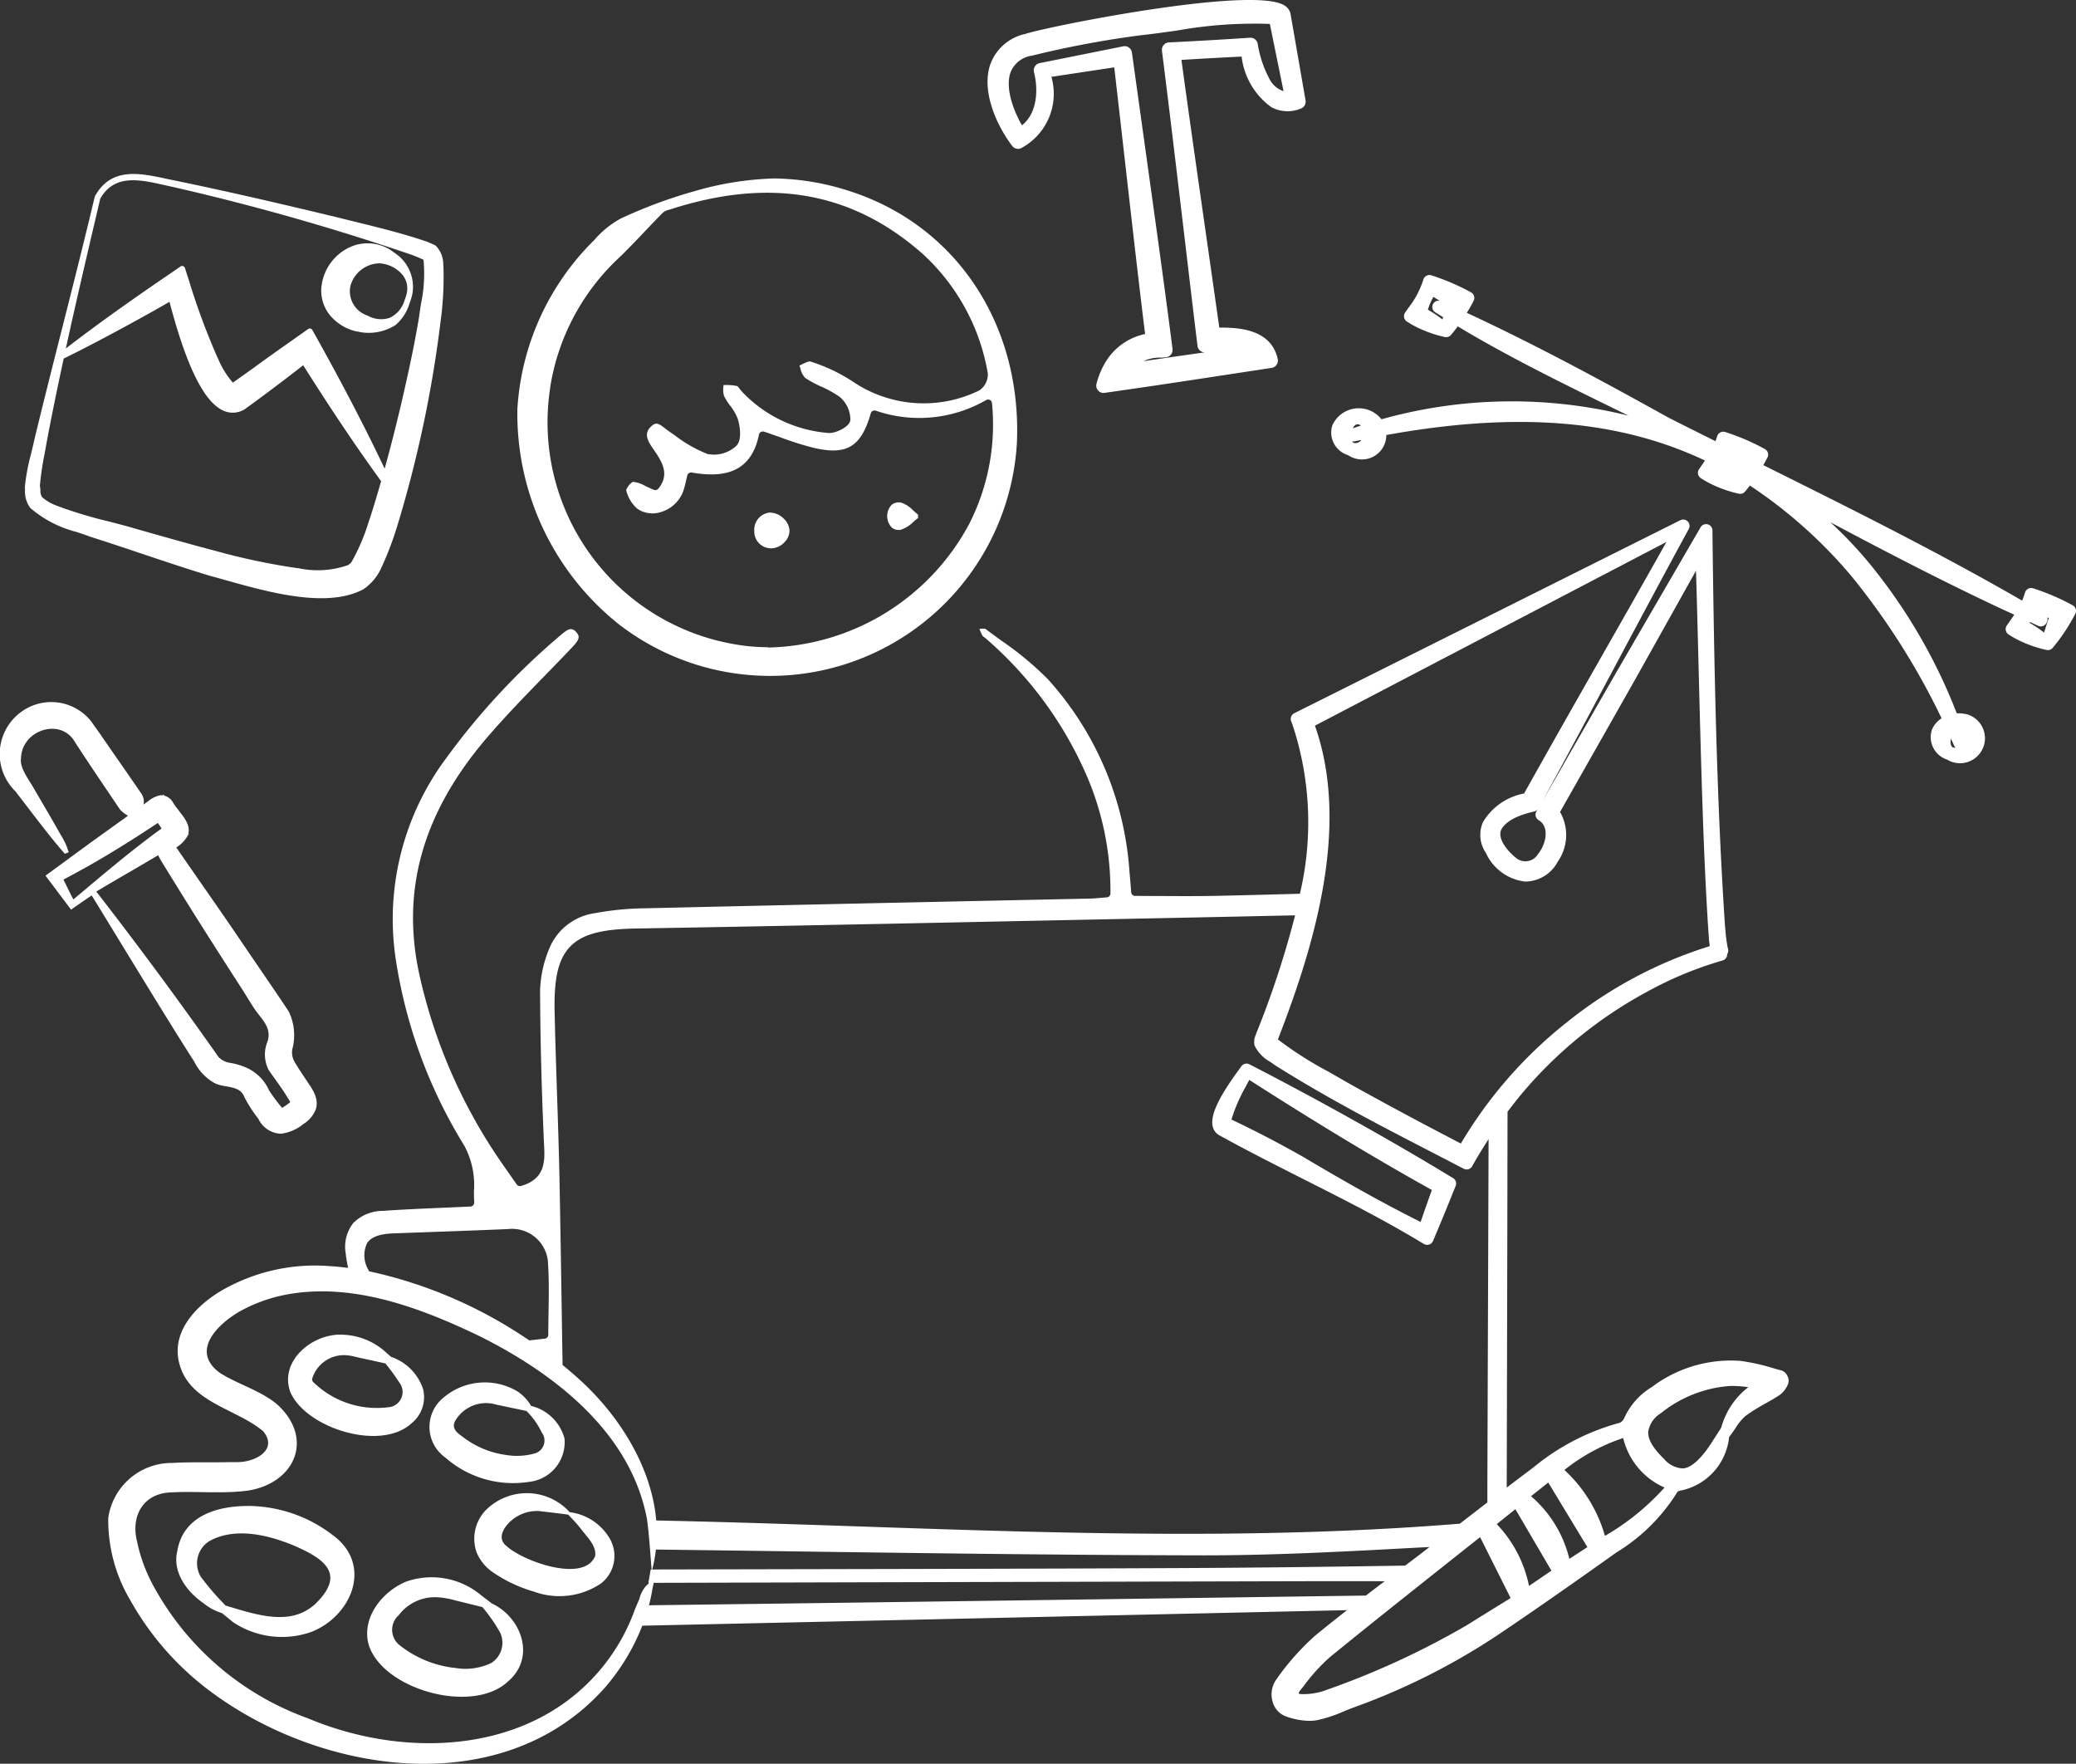<svg id="Groupe_3777" data-name="Groupe 3777" xmlns="http://www.w3.org/2000/svg" xmlns:xlink="http://www.w3.org/1999/xlink" width="149.646" height="127.119" viewBox="0 0 149.646 127.119">
  <rect x="0" y="0" width="149.646" height="127.119" fill="#333333" stroke="none"/>
  <defs>
    <clipPath id="clip-path">
      <rect id="Rectangle_1248" data-name="Rectangle 1248" width="149.647" height="127.119" fill="none"/>
    </clipPath>
  </defs>
  <g id="Groupe_1528" data-name="Groupe 1528" clip-path="url(#clip-path)">
    <path id="Tracé_5879" data-name="Tracé 5879" d="M237.482,213.038q.762.422,1.537.832c1.49.791,3,1.555,4.476,2.3,2.824,1.427,5.745,2.9,8.5,4.565l.182.108a.467.467,0,0,0,.376.041.458.458,0,0,0,.28-.256c.53-1.24,1.038-2.489,1.54-3.738l.093-.23a.459.459,0,0,0-.192-.567l-.216-.129c-4.321-2.625-9.456-5.492-14.456-8.069a.459.459,0,0,0-.585.142l-.136.188c-1.1,1.509-2.183,3.183-1.923,4.169a.962.962,0,0,0,.525.644m1.894-3.619.211-.4c4.957,3.172,9.163,5.709,13.162,7.934-.273.764-.545,1.529-.808,2.3l0,.005c-3.1-1.544-6.038-3.248-8.544-4.735q-.993-.56-1.956-1.071c-1.081-.574-2.13-1.1-3.136-1.576a11.5,11.5,0,0,1,1.074-2.456" transform="translate(-149.536 -131.185)" fill="#fff"/>
    <path id="Tracé_5880" data-name="Tracé 5880" d="M313.59,77.548a16.334,16.334,0,0,0-2.66-1.161l-.191-.062a.46.46,0,0,0-.577.287l-.055.166a3.489,3.489,0,0,1-.16.433c-6.037-3.482-12.335-6.621-18.446-9.66l-.211-.106c.106-.183.209-.368.3-.552a.46.46,0,0,0-.193-.61,16.213,16.213,0,0,0-2.659-1.16l-.192-.063a.458.458,0,0,0-.576.287l-.056.166c-.02.071-.051.138-.075.205-1.136-.568-2.277-1.132-3.4-1.705-4.571-2.534-9.434-5.183-14.52-7.543.173-.281.341-.574.491-.87a.459.459,0,0,0-.193-.61,16.283,16.283,0,0,0-2.66-1.161l-.191-.062a.459.459,0,0,0-.576.287,1.263,1.263,0,0,0-.048.168l-.008,0a6.385,6.385,0,0,1-1.035,1.9l-.23.33a.459.459,0,0,0,.119.638l0,0a6.784,6.784,0,0,0,.882.492,8.938,8.938,0,0,0,1.86.631.458.458,0,0,0,.447-.15c.142-.166.31-.378.487-.619,3.732,2.248,7.8,4.228,11.739,6.157l.572.281a34.815,34.815,0,0,0-17.811.259,2.086,2.086,0,0,0-3.537.43,1.7,1.7,0,0,0,1.084,2.139h0l.187.1a1.754,1.754,0,0,0,2.616-1.533c9.274-1.683,16.683-1.14,22.973,1.838-.067.1-.134.2-.2.292l-.23.331a.459.459,0,0,0,.126.643,6.88,6.88,0,0,0,.881.492,8.938,8.938,0,0,0,1.861.632.459.459,0,0,0,.447-.15c.1-.122.224-.271.35-.437a34.293,34.293,0,0,1,7.352,6.565,51.554,51.554,0,0,1,6.467,10.21,1.8,1.8,0,0,0-.7.831,1.7,1.7,0,0,0,1.084,2.14l.186.1a1.8,1.8,0,1,0,1.363-3.328,2.5,2.5,0,0,0-.839-.1,39.583,39.583,0,0,0-5.8-10.187,29.424,29.424,0,0,0-3.314-3.587c3.947,2.1,7.958,4.18,12.032,6.1.408.193.819.376,1.229.564-.1.149-.205.3-.312.45l-.229.33a.459.459,0,0,0,.119.638l0,0a6.834,6.834,0,0,0,.882.493,8.952,8.952,0,0,0,1.86.631.458.458,0,0,0,.447-.15,13.408,13.408,0,0,0,1.634-2.462.459.459,0,0,0-.192-.61m-45.43-20.6a9.682,9.682,0,0,0-1.049-.705c.054-.166.111-.33.179-.489a4.318,4.318,0,0,1,.221-.434c.15.1.305.192.465.289a.452.452,0,0,0-.493.224.459.459,0,0,0,.156.6c.187.12.381.235.57.354-.017.052-.033.1-.05.156m-6.233,7.583a.345.345,0,0,1,.276.019.409.409,0,0,1,.081.051c-.192.065-.384.126-.575.2h0a.474.474,0,0,1,.219-.264m-.183,1.3h0a.272.272,0,0,1-.1-.1.454.454,0,0,0,.179,0c.166-.036.328-.066.492-.1a.509.509,0,0,1-.574.205m43.069,21.321c.083.178.164.349.243.526a.441.441,0,0,0,.086.127h0a.436.436,0,0,1-.191-.021c-.173-.1-.182-.364-.139-.632m6.723-7.639a9.646,9.646,0,0,0-1.049-.706.322.322,0,0,0,.021-.059c.2.091.4.187.6.278h0a.459.459,0,0,0,.595-.208l.031-.058a.453.453,0,0,0,.028-.349c.038.02.074.039.111.063-.118.325-.227.668-.342,1.038" transform="translate(-164.184 -33.922)" fill="#fff"/>
    <path id="Tracé_5881" data-name="Tracé 5881" d="M195.422,10.682a4.443,4.443,0,0,0,2.187-5.143l4.53-.684c.235,2.018.491,4.282.756,6.619.5,4.378,1.008,8.892,1.469,12.6a4.375,4.375,0,0,0-2.631,1.688,5.67,5.67,0,0,0-.867,1.877.53.53,0,0,0,.353.662l.051.013a.542.542,0,0,0,.178,0l.627-.089c2.87-.407,5.738-.845,8.6-1.282l2.812-.428a.53.53,0,0,0,.444-.6c0-.011,0-.022-.006-.033-.45-2.068-2.609-2.291-4.214-2.268l0-.005c-.281-2-.6-4.226-.929-6.525-.636-4.443-1.292-9.027-1.8-12.766,1.375-.086,2.8-.165,4.339-.24a5.241,5.241,0,0,0,2.144,3.646,2.468,2.468,0,0,0,2.15.09.529.529,0,0,0,.314-.579l-1.07-6.165A.931.931,0,0,0,214.4.388c-2.316-1.441-17.208,1.554-18.645,2.052A3.453,3.453,0,0,0,193.2,4.651c-.65,1.928.447,4.365,1.583,5.868a.529.529,0,0,0,.638.164M194.68,5.17A1.943,1.943,0,0,1,196.2,4.013a71.167,71.167,0,0,1,7.915-1.48c.844-.092,1.7-.212,2.559-.333a31.623,31.623,0,0,1,6.682-.475l.987,4.846a1.747,1.747,0,0,1-.981-.818,8.06,8.06,0,0,1-.885-2.611.529.529,0,0,0-.554-.422c-2.1.138-4.01.248-5.847.337a.531.531,0,0,0-.5.555.383.383,0,0,0,0,.041l.017.135c.485,3.8,1.05,8.585,1.6,13.208.32,2.707.63,5.331.908,7.613l.038.32a.53.53,0,0,0,.522.466q-2.209.314-4.416.635a2.847,2.847,0,0,1,1.184-.259v.009l.421-.027a.531.531,0,0,0,.491-.568c0-.009,0-.018,0-.027l-.051-.406c-.534-4.164-1.3-9.652-1.976-14.494-.312-2.237-.609-4.385-.877-6.294l-.024-.179a.53.53,0,0,0-.6-.452l-.032.006-6.02,1.21a.531.531,0,0,0-.412.628l.005.021c.347,1.39.182,3.012-.868,3.834-.712-1.236-1.21-2.819-.805-3.862" transform="translate(-121.82 0)" fill="#fff"/>
    <path id="Tracé_5882" data-name="Tracé 5882" d="M5.251,58.078a8.188,8.188,0,0,0,3.327,1.727c.331.111.662.221,1,.348,1.236.391,2.478.807,3.68,1.21,1.6.537,3.255,1.093,4.924,1.6.369.1.769.21,1.194.329.783.22,1.641.461,2.527.674,2.583.622,5.409,1.011,7.353-.027a3.669,3.669,0,0,0,1.31-1.578,23.032,23.032,0,0,0,1.125-2.951,86.437,86.437,0,0,0,3.145-14.865,23.266,23.266,0,0,0,.194-3.895l-.013-.121A1.88,1.88,0,0,0,34.5,39.2a.587.587,0,0,0-.178-.108l-.421-.187c-1.742-.6-3.543-1.04-5.285-1.467q-.659-.162-1.319-.327c-3.463-.832-7.567-1.8-11.755-2.66-.187-.037-.375-.077-.565-.118-1.835-.391-3.914-.834-5.066,1.277a.176.176,0,0,0-.014.029.172.172,0,0,0-.009.031C9.2,38.585,8.364,41.892,7.555,45.09c-.7,2.749-1.415,5.593-2.023,8.11-.071.339-.154.676-.237,1.015a14.136,14.136,0,0,0-.438,2.37c.006.071.009.146.013.222a1.941,1.941,0,0,0,.381,1.272m4.6-20.408.438-1.878c1.016-1.794,2.823-1.389,4.571-1,.2.044.4.089.585.128a170.816,170.816,0,0,1,17.307,4.914c.34.128.6.238.842.355a10.472,10.472,0,0,1-.18,3.167c-.051.328-.1.653-.143.968-.335,2.044-.79,4.087-1.189,5.84-.422,1.814-.845,3.482-1.288,5.081-1.463-3.083-3.172-6.359-5.215-10a.206.206,0,0,0-.132-.1h0a.207.207,0,0,0-.165.033l-1.107.782c-.933.657-1.9,1.337-2.823,2.016l-1.5,1.07a6.314,6.314,0,0,1-1.066-1.73l-.082-.169a50.286,50.286,0,0,1-2.025-5.488l-.284-.882a.207.207,0,0,0-.13-.132.212.212,0,0,0-.184.025l-.711.488c-3.151,2.147-5.57,3.884-7.559,5.426.655-2.989,1.357-6,2.038-8.918M6.288,54.125c.046-.248.092-.5.135-.741.335-1.8.74-3.787,1.236-6.076,1.692-.825,3.861-1.974,6.45-3.417l1.175-.672c1.227,4.673,2.5,7.243,3.9,7.852a1.635,1.635,0,0,0,1.51-.1c1.3-.939,2.761-2.036,4.227-3.18,2.056,3.254,3.846,5.917,5.618,8.356-.293,1.022-.546,1.859-.793,2.624l-.1.291a14.547,14.547,0,0,1-1.234,2.9.693.693,0,0,1-.174.173l-.07.056a6.6,6.6,0,0,1-3.571.232l-.172-.019A47.733,47.733,0,0,1,18.67,61.19c-1.871-.491-3.778-1.033-5.621-1.557l-.157-.045c-.669-.2-1.352-.374-2.014-.546a31.025,31.025,0,0,1-3.692-1.117,3.426,3.426,0,0,1-1.077-.617.788.788,0,0,1-.129-.491,2.809,2.809,0,0,0-.039-.338,21.535,21.535,0,0,1,.348-2.354" transform="translate(-3.066 -21.466)" fill="#fff"/>
    <path id="Tracé_5883" data-name="Tracé 5883" d="M65.34,53.862a3.574,3.574,0,0,0,2.821-.453,3.3,3.3,0,0,0,1.008-1.569h0c.038-.1.075-.2.107-.307h0l0-.007,0-.008h0c.017-.046.031-.091.044-.136s.029-.111.041-.165h0v-.006s0,0,0,0a2.918,2.918,0,0,0-1.292-3.011,3.078,3.078,0,0,0-3.405-.3,3.565,3.565,0,0,0-1.808,2.484,2.8,2.8,0,0,0,.662,2.424,3.5,3.5,0,0,0,1.817,1.064M64.9,50.616A2.207,2.207,0,0,1,67,48.965a2.351,2.351,0,0,1,1.688.865,1.564,1.564,0,0,1,.277,1.291l-.01.042c-.007.031-.014.062-.022.093s-.026.086-.041.13v0h0q-.051.153-.107.306a1.994,1.994,0,0,1-1.048,1.2,1.971,1.971,0,0,1-1.59-.158A1.847,1.847,0,0,1,64.9,50.616" transform="translate(-39.645 -29.985)" fill="#fff"/>
    <path id="Tracé_5884" data-name="Tracé 5884" d="M108.476,67.041a17.823,17.823,0,0,0,28.645-13.147c.346-8.415-4.285-15.489-11.8-18.025a18.334,18.334,0,0,0-5.661-1,22.617,22.617,0,0,0-5.8.924,34.672,34.672,0,0,0-5.276,1.956,6.744,6.744,0,0,0-1.928,1.558,18.644,18.644,0,0,0-5.544,12.181,19.4,19.4,0,0,0,7.364,15.554m-5-17.118a16.226,16.226,0,0,1,5.093-9.46c.609-.6,1.212-1.233,1.793-1.844.4-.424.811-.848,1.221-1.267a.935.935,0,0,1,.434-.217l.086-.026c7.163-2.331,13.115-1.3,18.19,3.167a15.1,15.1,0,0,1,4.731,8.647,1.4,1.4,0,0,1-.612,1.223,9.111,9.111,0,0,1-9.12-.636,12.206,12.206,0,0,0-3.062-1.447c-.112-.039-.413.112-.613.207l-.175.085c.024.066.045.132.067.2a1.473,1.473,0,0,0,.344.686,7.956,7.956,0,0,0,1.158.628,7.839,7.839,0,0,1,1.318.732,2.139,2.139,0,0,1,.785,1.681c-.042.482-1.056.97-1.569.932a9.6,9.6,0,0,1-6.182-2.914,2.287,2.287,0,0,1-.211-.248c-.058-.076-.167-.217-.215-.224a3.731,3.731,0,0,0-.856-.07h-.112a.731.731,0,0,1-.006.112,1.609,1.609,0,0,0,.048.678,3.969,3.969,0,0,0,.43.688,3.555,3.555,0,0,1,.561.972c.123.387.345,1.489-.112,1.938a2.373,2.373,0,0,1-2.079.581,10.081,10.081,0,0,1-2.388-1.367l-.365-.254c-.1-.066-.191-.14-.284-.213-.484-.38-.673-.477-1.018-.155-.418.387-.408.8.038,1.465.054.079.112.159.163.24.53.771,1.191,1.733.311,2.788a.28.28,0,0,1-.319.08c-.224-.091-.435-.189-.618-.277a2.168,2.168,0,0,0-.9-.3,1.233,1.233,0,0,0-.477.6,2.527,2.527,0,0,0,.824,1.354,1.946,1.946,0,0,0,1.681.224,2.467,2.467,0,0,0,1.569-1.4,5.133,5.133,0,0,0,.224-.785c.035-.148.071-.3.112-.463a.28.28,0,0,1,.319-.2c2.816.5,4.355-.367,4.846-2.736a.281.281,0,0,1,.331-.218l.031.008c.39.129.775.267,1.157.4a22.1,22.1,0,0,0,2.466.776c2.354.541,3.383-.09,4.071-2.5a.28.28,0,0,1,.345-.193,9.64,9.64,0,0,0,7.971-.76.28.28,0,0,1,.422.224,15.748,15.748,0,0,1-1.651,8.72,16.834,16.834,0,0,1-14.5,8.892l.012-.024a13.668,13.668,0,0,1-2.2-.176,16.227,16.227,0,0,1-13.5-18.558" transform="translate(-63.817 -22.008)" fill="#fff"/>
    <path id="Tracé_5885" data-name="Tracé 5885" d="M148.571,102.746h.04a1.344,1.344,0,0,0,.957-.416,1.233,1.233,0,0,0,.387-.85,1.252,1.252,0,0,0-.406-.864,1.435,1.435,0,0,0-1.032-.449v0a1.241,1.241,0,0,0-1.1,1.33,1.2,1.2,0,0,0,1.151,1.243" transform="translate(-93.044 -63.224)" fill="#fff"/>
    <path id="Tracé_5886" data-name="Tracé 5886" d="M173.735,100.006a.762.762,0,0,0,.633.143,2.236,2.236,0,0,0,.9-.561c.112-.1.224-.193.346-.283v-.242c-.121-.1-.238-.2-.351-.3a2.09,2.09,0,0,0-.879-.571,1.029,1.029,0,0,0-.162-.013.776.776,0,0,0-.53.192,1.192,1.192,0,0,0,.045,1.638Z" transform="translate(-109.436 -61.969)" fill="#fff"/>
    <path id="Tracé_5887" data-name="Tracé 5887" d="M15.46,164.647c.678.366,1.749.138,2.116.919l.094.2a9.871,9.871,0,0,0,.957,1.464,1.87,1.87,0,0,0,1.621,1.073,3.168,3.168,0,0,0,1.634-.709,2.183,2.183,0,0,0,.872-1.023c.3-.887-.352-1.625-.777-2.287-.249-.369-.512-.77-.734-1.146a1.366,1.366,0,0,1-.171-.933,3.891,3.891,0,0,0-.261-2.714c-.815-1.242-2.59-3.811-3.438-5.067-1.532-2.265-3.112-4.5-4.667-6.755a2.363,2.363,0,0,0,.853-.9c0-.012,0-.024.007-.036l.05-.031-.033-.053c.146-.687-.424-1.253-.788-1.762a4.046,4.046,0,0,1-.384-.555,1.012,1.012,0,0,0-.57-.394l-.052-.08-.08.055a.592.592,0,0,0-.2.006,1.967,1.967,0,0,0-.84.428c-.075.052-.192.134-.322.227a1.02,1.02,0,0,0-.143-.763c-.785-1.156-2.173-3.13-2.972-4.3-.134-.19-.5-.7-.625-.882a3.67,3.67,0,0,0-3.486-1.394A3.752,3.752,0,0,0,1.1,143.612c1.015,1.3,2.495,3.31,3.58,4.516h0l.254-.108.019-.008-.008-.024a4.953,4.953,0,0,0-.552-1.2l-.652-1.144-1.326-2.272c-.314-.569-1.02-1.443-.9-2.143.06-2.034,2.877-2.951,3.894-1.142l.18.275c.816,1.256,1.716,2.581,2.557,3.826.1.148.416.627.519.761a2.07,2.07,0,0,0,.506.4l.044.045-2.722,1.955-3.023,2.215-.189.139.129.173,1.656,2.2.057.076c.481-.332.963-.677,1.487-1.024,2.019,3.284,5.335,8.771,7.385,11.967a3.641,3.641,0,0,0,1.465,1.555m-4.02-16.421c.011,0,0,0-.011,0l.011,0m-5.108.8c1.723-.976,3.4-2.029,5.047-3.126.09.134.18.266.27.4-2.152,1.554-4.32,3.4-6.359,5.113h0c-.282-.519-.5-1-.717-1.432.593-.308,1.175-.632,1.758-.955m-1.042,2.387h0m1.653-.569h0c1.476-.886,2.959-1.72,4.4-2.585a.33.33,0,0,1,.06-.028,5.6,5.6,0,0,0,.3.536c1.909,3.122,3.878,6.221,5.864,9.29.271.436.541.9.858,1.355.5.7,1.171,1.275.859,2.245a2.439,2.439,0,0,0,.078,2.041c.439.649.951,1.291,1.352,1.975.044.07.147.225.182.292.01.018.019.034.026.05a.737.737,0,0,1-.073.067,4.37,4.37,0,0,1-.513.354,12.485,12.485,0,0,1-.934-1.251,3.247,3.247,0,0,0-1.7-1.674,5.172,5.172,0,0,0-1.079-.315,1.432,1.432,0,0,1-.844-.4c-.08-.087-.321-.458-.418-.583-2.723-3.857-5.514-7.626-8.419-11.367h0" transform="translate(0 -86.59)" fill="#fff"/>
    <path id="Tracé_5888" data-name="Tracé 5888" d="M141.772,162.862c-.209-.056-.418-.115-.628-.174a14.543,14.543,0,0,0-2.368-.528,9.46,9.46,0,0,0-6.386,1.886,5.017,5.017,0,0,0-1.993,2.247.665.665,0,0,1-.312.326,16.565,16.565,0,0,0-6.247,3.232q-.953.714-1.906,1.442l.014-5.755c.017-7,.034-14.178.044-21.333q.457-.609.941-1.2a30.971,30.971,0,0,1,9.111-7.446,26.444,26.444,0,0,1,5.444-2.257.46.46,0,0,0,.33-.367l0,0,.02-.115a.457.457,0,0,0,.043-.379l-.012-.032a10.233,10.233,0,0,1-.172-1.3l-.028-.282c-.62-9.207-.789-19.228-.9-27.894l-.006-.621a.459.459,0,0,0-.858-.228l-6.032,10.38-5.335,9.3c1.832-3.354,3.66-6.78,5.43-10.095,1.662-3.116,3.382-6.338,5.089-9.471a.459.459,0,0,0-.608-.63l-27.83,13.912a.46.46,0,0,0-.224.574l.093.245a22.353,22.353,0,0,1,.537,12.193l-1.084.029c-1.663.044-3.327.089-4.991.122-1.31.026-2.594.019-3.952.012-.612,0-1.233-.007-1.854-.007a.28.28,0,0,1-.279-.257l-.04-.5c-.027-.336-.053-.661-.085-.986a22.991,22.991,0,0,0-5.867-13.861,23.023,23.023,0,0,0-3.363-2.794c-.387-.281-.773-.56-1.152-.851a1.125,1.125,0,0,0-.432.013,4.634,4.634,0,0,0,.212.475.6.6,0,0,0,.127.112,1.7,1.7,0,0,1,.15.121,27.529,27.529,0,0,1,7.424,10.295,21.033,21.033,0,0,1,1.529,8.063.28.28,0,0,1-.26.274c-.157.011-.3.025-.441.036-.275.024-.535.046-.793.052l-9.424.2c-7.412.159-15.076.324-22.613.5a21.126,21.126,0,0,0-3.658.356,4.166,4.166,0,0,0-3.278,2.586,8.512,8.512,0,0,0-.647,2.969c.014,3.617.112,7.35.3,11.412.048,1.06-.037,2.23-1.681,2.69a.279.279,0,0,1-.305-.112q-.251-.361-.508-.727c-.377-.536-.765-1.091-1.135-1.653A38.43,38.43,0,0,1,43.6,134.538c-1.427-6.193.156-11.858,4.841-17.317,1.322-1.54,2.762-3.019,4.154-4.449.641-.658,1.281-1.316,1.913-1.982.518-.546.689-.8.336-1.168a.513.513,0,0,0-.369-.205c-.192,0-.411.155-.755.449l-.046.04a50.281,50.281,0,0,0-8.183,8.806,19.4,19.4,0,0,0-3.651,14.446A35.813,35.813,0,0,0,46.8,146.666a6,6,0,0,1,.684,3.276q0,.392.019.8a.281.281,0,0,1-.267.293c-.673.032-1.345.06-2,.089-1.49.064-2.9.123-4.32.224a3,3,0,0,0-2.171.919l0,.011a2.772,2.772,0,0,0-.505,2.13,9.954,9.954,0,0,0,.174,1.051c-.429-.055-.855-.1-1.277-.125a13.452,13.452,0,0,0-7.78,1.721c-1.8,1.035-3.686,2.923-3.131,5.21.693,2.906,4.079,3.3,6.064,4.963,1.043,1.258-.385,2.141-1.658,2.222-.244.014-.68.005-.948.011-1.167.025-2.768-.021-3.931.056a4.619,4.619,0,0,0-4.628,3.952,11.289,11.289,0,0,0,1.572,5.914,20.929,20.929,0,0,0,5.138,6.093c8.032,6.431,21.574,8.639,29.057.27a15.3,15.3,0,0,0,2.728-4.5l8.335-.183q21.239-.466,42.469-.937c-.774.6-1.545,1.214-2.3,1.835a18.115,18.115,0,0,0-2.779,3.13,1.851,1.851,0,0,0-.287,1.635,1.543,1.543,0,0,0,.927,1.046,5.213,5.213,0,0,0,1.713.332,3.109,3.109,0,0,0,.55-.046,9.629,9.629,0,0,0,1.913-.627c.28-.115.561-.229.844-.33a48.252,48.252,0,0,0,10.829-5.553c2.812-1.9,5.623-3.887,8-5.577a13.345,13.345,0,0,0,4.412-4.379.5.5,0,0,1,.216-.083,4.389,4.389,0,0,0,3.5-3.859l.02-.025c.167-.218.311-.429.445-.626a3.678,3.678,0,0,1,.72-.872,13.113,13.113,0,0,1,1.44-.9c.333-.189.678-.385,1.008-.6a1.8,1.8,0,0,0,.625-.825.7.7,0,0,0-.062-.562.674.674,0,0,0-.395-.377M59.866,178.409a2.254,2.254,0,0,0-.464.929c-.114.267-.268.6-.363.869a14.141,14.141,0,0,1-2.861,4.681c-5.218,5.677-13.927,5.875-20.671,3.028a20.6,20.6,0,0,1-11.037-9.377,11.543,11.543,0,0,1-1.274-3.39c-.452-1.811.45-3.418,2.388-3.506,1.88-.113,3.751.117,5.646-.139,3.389-.561,4.754-3.782,2.056-6.22-1.182-.991-2.861-1.453-4.126-2.268-2.064-1.517-.282-3.377,1.3-4.339a11.077,11.077,0,0,1,3.34-1.264c4.829-.969,9.787.89,14.114,2.977,5.392,2.692,10.869,6.93,12.043,13.169.159,1.153.235,2.462.336,3.636h-.067l-.168.969h.058l-.253.245m.474-1.215a10.121,10.121,0,0,0,.264-1.436q4.138.053,8.275.109c10.232.143,20.814.291,31.22.309,5.057,0,10.211-.273,15.192-.546l1.081-.056-.368.284q-.692.532-1.388,1.057c-5.077.08-10.57.152-16.039.177-9.521.045-19.2.064-28.565.082l-9.673.02m61.877,2.058-.788.488q-1.2.741-2.4,1.489a58.887,58.887,0,0,1-10.238,4.7l-.056.021a4.668,4.668,0,0,1-1.565.226.541.541,0,0,1-.231-.038c0-.015,0-.1.11-.231l.3-.377A13.136,13.136,0,0,1,109.2,183.5c2.7-2.2,5.472-4.4,8.158-6.533q1.292-1.024,2.584-2.049a.568.568,0,0,1,.073-.048Zm2.94-1.973-1.614,1.1a9.041,9.041,0,0,0-2.327-4.455l1.344-1.076Zm-1.467-5.368,1.239-.984,2.821,4.656-1.3.844a8.663,8.663,0,0,0-2.761-4.516m2.405-1.89a13.713,13.713,0,0,1,4.236-2.3,5.217,5.217,0,0,0,2.98,3.568,17.53,17.53,0,0,1-4.294,3.482,10.287,10.287,0,0,0-2.922-4.748m11.209-2.9c-.127.193-.246.379-.36.559-.229.36-.445.7-.683,1.007-.612.787-1.143,1.187-1.626,1.222a1.875,1.875,0,0,1-1.358-.685c-.8-.771-1.172-1.414-1.14-1.966a1.9,1.9,0,0,1,.9-1.32,8.969,8.969,0,0,1,4.94-1.968q.123-.007.248-.007a10.1,10.1,0,0,1,1.126.088h0a5.533,5.533,0,0,0-1.953,2.919Zm-13.121-41.48a1.052,1.052,0,0,1-1.581.26c-.65-.523-1.318-1.374-1.076-2,.3-.6,1.1-1.048,2.39-1.339h0a.46.46,0,0,0,.23-.13l-.071.126a.459.459,0,0,0,.126.6l.18.128c.609.52.384,1.656-.2,2.351m-16.074-9.259,25.344-13.246c-1.548,2.761-3.122,5.522-4.649,8.205-1.848,3.244-3.758,6.6-5.613,9.926a4.39,4.39,0,0,0-2.965,2.064,2.289,2.289,0,0,0,.208,2.214,3.552,3.552,0,0,0,2.83,2.071,2.68,2.68,0,0,0,2.357-1.444,3.34,3.34,0,0,0,.161-3.574l5.344-9.425,4.455-7.96c.069,2.2.13,4.627.194,7.159.167,6.626.357,14.136.75,19.515.01.066.02.144.029.227l.02.156a31.178,31.178,0,0,0-10.315,5.5,31.746,31.746,0,0,0-7.626,8.727c-3.176-1.65-5.817-3.072-8.26-4.44v0c-.436-.258-.881-.51-1.329-.763a26.527,26.527,0,0,1-3.6-2.3c2.64-6.793,5.225-15.372,2.669-22.616M54.415,132.307v0c.854-.888,2.233-1.268,4.76-1.31,9.582-.162,19.323-.364,28.745-.56l11.658-.239q1.82-.037,3.64-.077c1.14-.025,2.3-.05,3.458-.073a66.93,66.93,0,0,1-2.791,8.488c-.011.037-.026.076-.041.117a1.246,1.246,0,0,0-.1.73.441.441,0,0,0,.025.079,2.705,2.705,0,0,0,1.1,1.137c.1.068.2.133.324.227,2.385,1.512,4.866,2.895,7.347,4.212,1.4.745,2.805,1.469,4.191,2.184q1.052.543,2.1,1.089a.459.459,0,0,0,.607-.175c.371-.667.771-1.317,1.185-1.957-.017,5.606-.038,11.208-.058,16.69l-.028,7.876v1.617q-1,.77-1.985,1.531c-6.6.536-13.231.73-19.832.73-7.855,0-15.668-.266-23.346-.527-4.839-.164-9.794-.331-14.748-.433-.344-3.975-2.8-7.76-5.753-10.356-.322-.287-.659-.571-1-.852-.02-1.256-.039-2.507-.058-3.739-.048-3.145-.1-6.4-.163-9.6-.041-2.077-.112-4.19-.179-6.234-.064-1.925-.13-3.914-.173-5.873-.054-2.457.272-3.82,1.121-4.708M39.866,155.579a2.037,2.037,0,0,1-.086-1.9c.291-.449.9-.673,1.892-.709l1.032-.037c2.369-.085,4.82-.172,7.225-.273a2.6,2.6,0,0,1,2.878,2.242c.1,1.269.076,2.553.054,3.8-.009.529-.018,1.056-.018,1.577a.28.28,0,0,1-.248.278c-.382.044-.752.084-1.126.125a32.711,32.711,0,0,0-11.55-4.981c-.017-.042-.036-.083-.052-.124m20.231,24.2c.1-.367.179-.737.241-1.111l.1-.509,14.737-.038,31.611-.078q3.173-.008,6.346,0-.675.512-1.354,1.033c-16.962.238-34.413.482-51.68.7" transform="translate(-13.321 -64.075)" fill="#fff"/>
    <path id="Tracé_5889" data-name="Tracé 5889" d="M45.772,296.416a10.111,10.111,0,0,0-5.986-2.132c-2.3-.029-4.834.66-5.264,3.264-.364,1.548.738,2.958,1.918,3.764a3.825,3.825,0,0,0,1.3.691c.342.277.66.537.81.66a6.356,6.356,0,0,0,5.7.675c2.879-1.182,4.35-4.811,1.524-6.922M38,301.462c-.046-.05-.091-.1-.13-.143a18.766,18.766,0,0,1-1.658-1.942,1.887,1.887,0,0,1,.626-2.563c1.879-1.037,4.3-.436,6.18.361,2.143.944,3.627,2.015,1.515,4.111-1.79,1.729-4.3.836-6.533.175" transform="translate(-21.745 -185.742)" fill="#fff"/>
    <path id="Tracé_5890" data-name="Tracé 5890" d="M80.754,310.071l-.783-.6a5.55,5.55,0,0,0-5.435-.97c-1.718.73-3.208,2.61-2.665,4.551,1.03,3.23,7.48,5.027,10.028,2.642,2.061-1.741.963-4.641-1.145-5.625m.586,2.09a1.726,1.726,0,0,1-.624,2.189,4.307,4.307,0,0,1-2.581.367,7.772,7.772,0,0,1-4.088-1.683,1.409,1.409,0,0,1-.021-2.116,3.276,3.276,0,0,1,2.771-1.3,5.963,5.963,0,0,1,1.343.236c.459.111,1.2.295,1.92.471a11.207,11.207,0,0,1,1.279,1.84" transform="translate(-45.291 -194.495)" fill="#fff"/>
    <path id="Tracé_5891" data-name="Tracé 5891" d="M85.062,275.545a7.385,7.385,0,0,0,6.032,1.773,2.874,2.874,0,0,0,2.578-3.13,3.293,3.293,0,0,0-2.406-2.346,3.232,3.232,0,0,0-.964-1.033,4.59,4.59,0,0,0-5.357.44,2.706,2.706,0,0,0,.117,4.3m5.864-3.345a5.38,5.38,0,0,1,1.1,1.542.965.965,0,0,1-.464,1.51,4.763,4.763,0,0,1-2.112.119,6.5,6.5,0,0,1-3.017-1.231c-.407-.307-.963-.623-.637-1.23a2.57,2.57,0,0,1,2.96-1.166c.613.132,1.442.305,2.167.456" transform="translate(-52.981 -170.511)" fill="#fff"/>
    <path id="Tracé_5892" data-name="Tracé 5892" d="M65.189,267.205a2.413,2.413,0,0,0,.843-2.48,3.676,3.676,0,0,0-2.311-2.319l-.411-.367a4.861,4.861,0,0,0-3.048-1.227c-2.152-.136-4.634,1.872-3.793,4.146,1.14,2.6,6.51,4.28,8.72,2.248m-1.873-4.326a15.129,15.129,0,0,1,1.032,1.417,1.1,1.1,0,0,1-.839,1.743,6.538,6.538,0,0,1-5.426-1.85.323.323,0,0,1-.043-.213A2.394,2.394,0,0,1,60.6,262.3c.315.029.806.173,1.121.232.38.082,1,.219,1.6.35" transform="translate(-35.536 -164.613)" fill="#fff"/>
    <path id="Tracé_5893" data-name="Tracé 5893" d="M99.538,293.15a4.171,4.171,0,0,0-5.753-.409,2.966,2.966,0,0,0-.942,3.34,3.274,3.274,0,0,0,1.181,1.417,10.229,10.229,0,0,0,2.927,1.375,5.35,5.35,0,0,0,4.866-.6,2.507,2.507,0,0,0,.576-3.277,3.9,3.9,0,0,0-2.855-1.845m.055.346a10.949,10.949,0,0,1,.784.892c.422.566,1.1,1.172,1,1.922-.8,1.974-5.216.364-6.365-.7-.741-.546-.239-1.371.325-1.856a2.812,2.812,0,0,1,1.965-.686c.653.075,1.462.17,2.135.26l.153.166" transform="translate(-58.475 -184.162)" fill="#fff"/>
  </g>
</svg>
